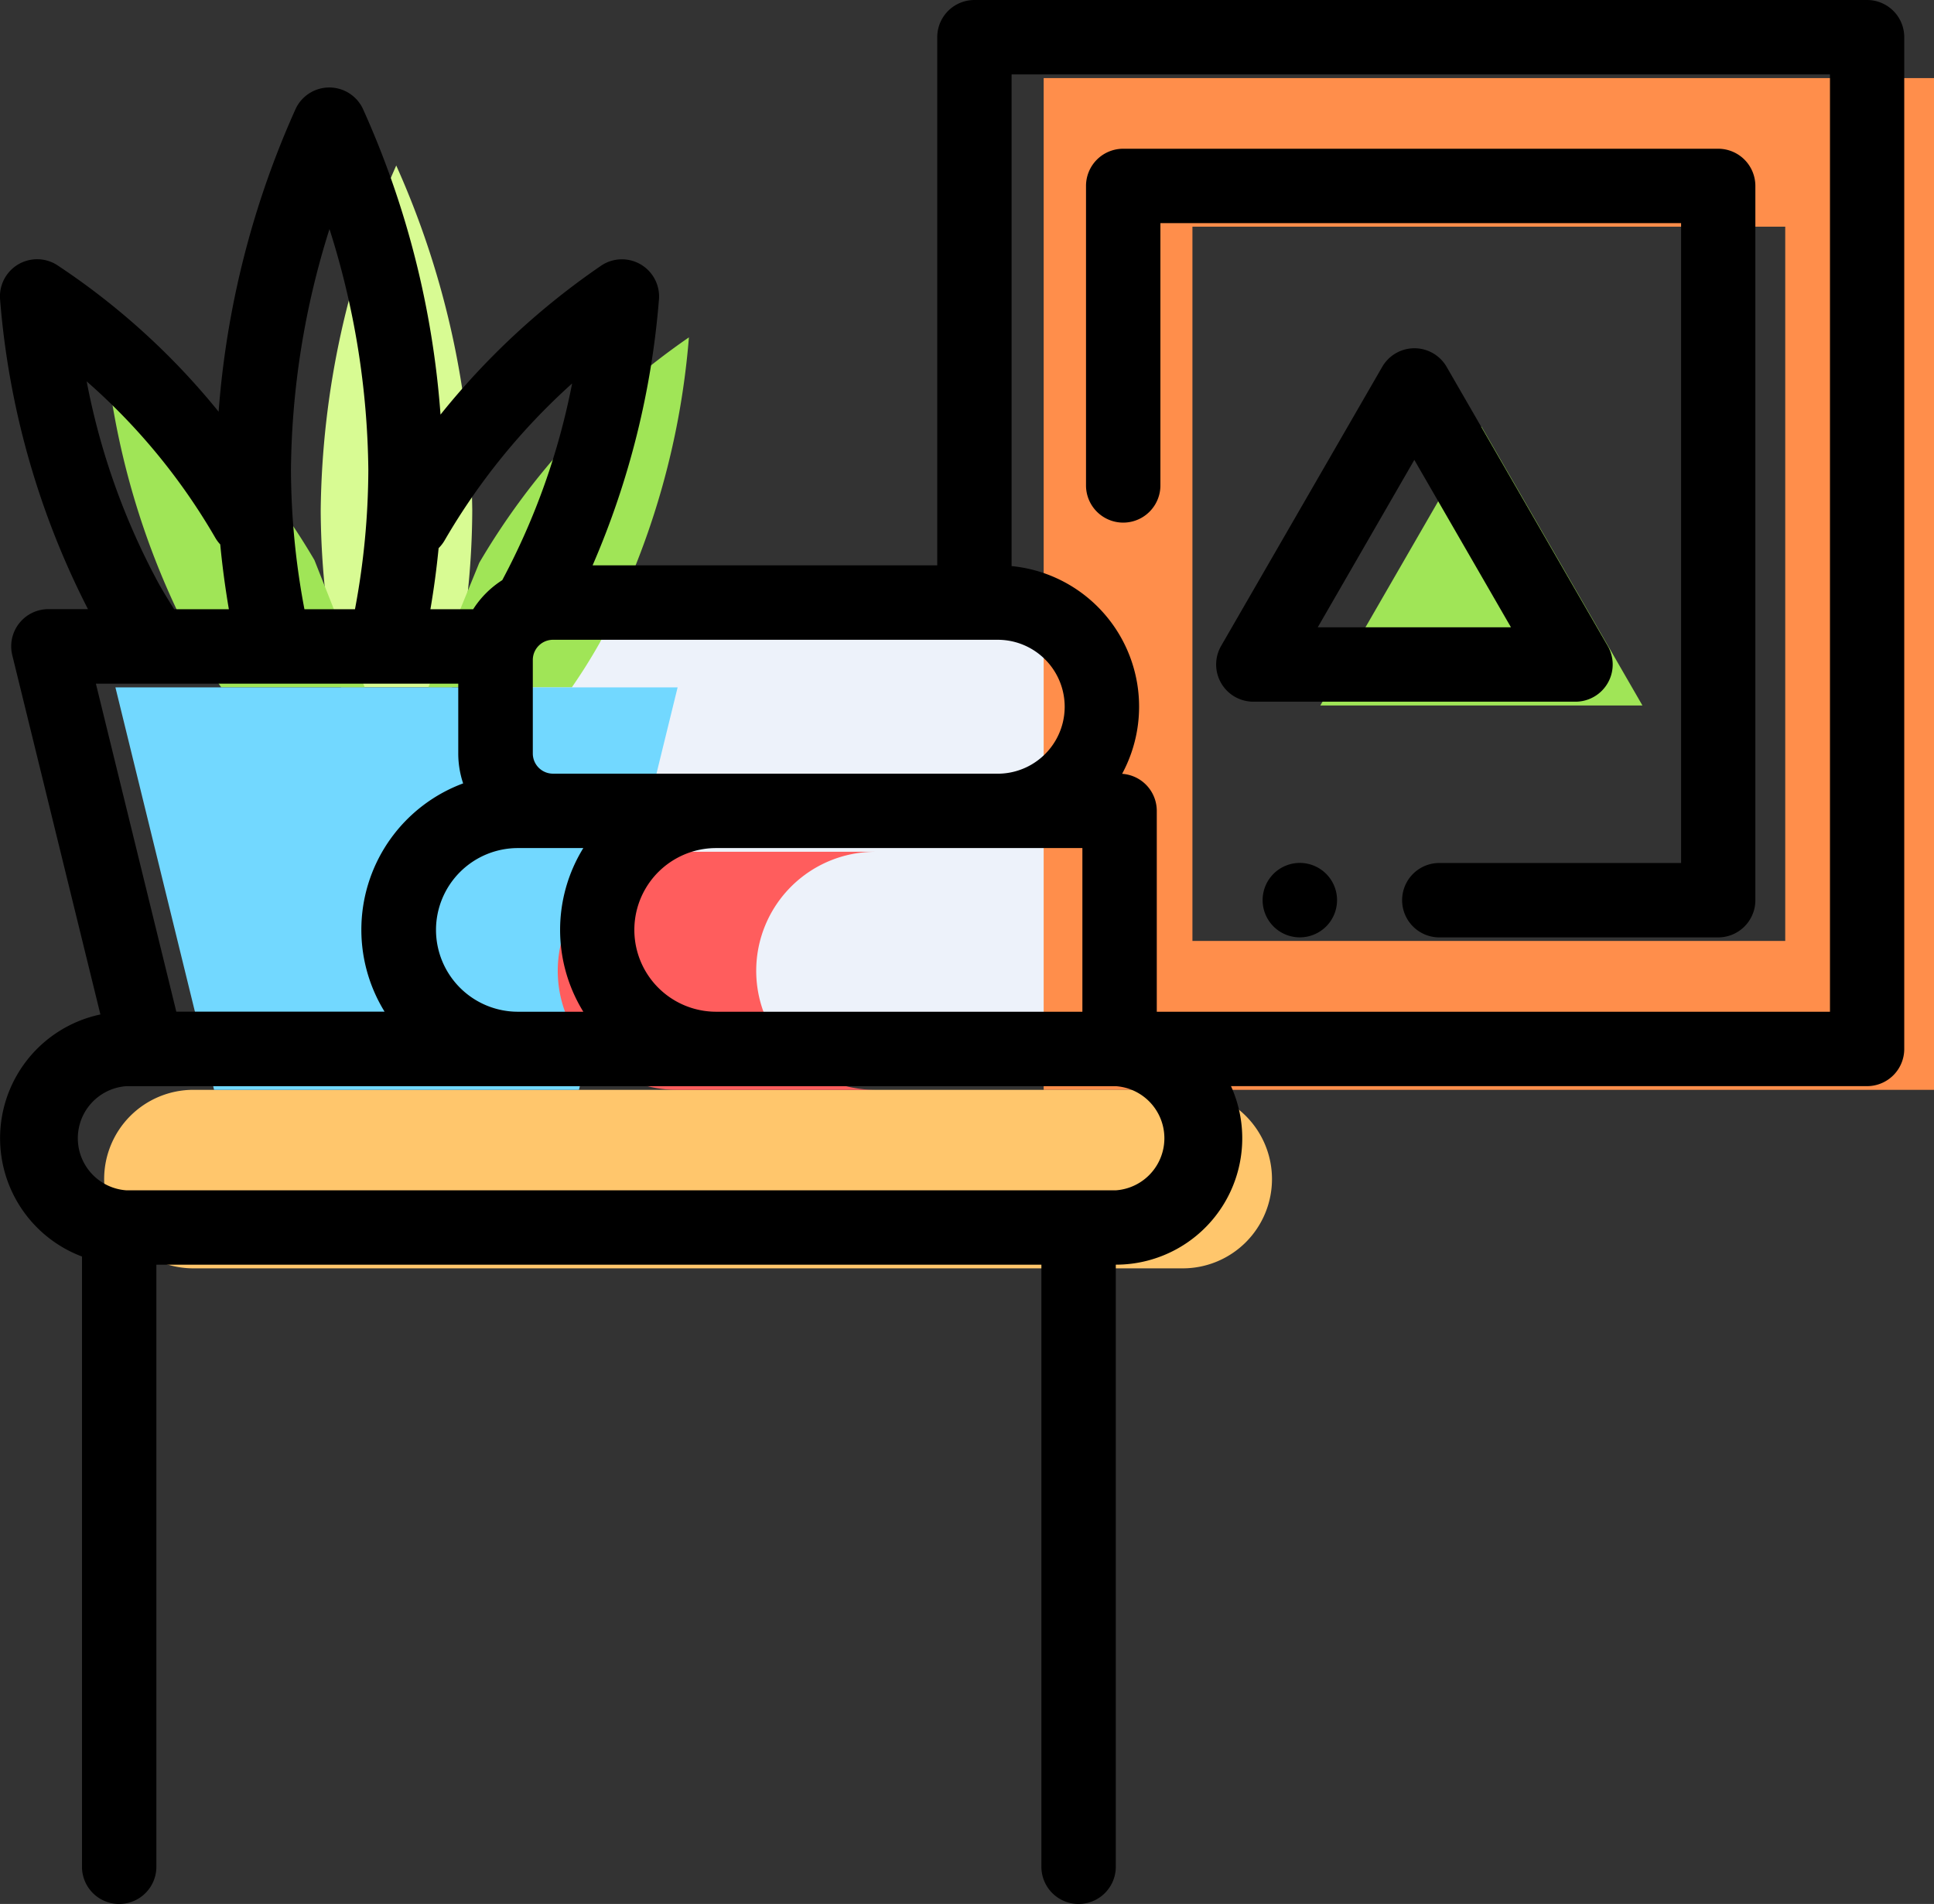 <svg xmlns="http://www.w3.org/2000/svg" width="62.988" height="62.004" viewBox="0 0 62.988 62.004">
  <rect x="0" y="0" width="62.988" height="62.004" fill="#333333" stroke="none"/>
  <g id="ico-decoracion" transform="translate(0 -0.063)">
    <g id="Grupo_4892" data-name="Grupo 4892" transform="translate(12.985 19.686)">
      <path id="Trazado_41772" data-name="Trazado 41772" d="M153,165.455h0a3.392,3.392,0,0,1-3.392,3.392H135.12a1.868,1.868,0,0,1-1.868-1.868v-3.048a1.868,1.868,0,0,1,1.868-1.868h14.486A3.392,3.392,0,0,1,153,165.455Z" transform="translate(-130.096 -162.063)" fill="#edf2fa"/>
      <path id="Trazado_41773" data-name="Trazado 41773" d="M107.195,221.939h0a3.876,3.876,0,0,1,3.876-3.876h19.6v7.752h-19.6A3.876,3.876,0,0,1,107.195,221.939Z" transform="translate(-107.195 -211.28)" fill="#edf2fa"/>
    </g>
    <g id="Grupo_4894" data-name="Grupo 4894" transform="translate(3.392 2.606)">
      <path id="Trazado_41774" data-name="Trazado 41774" d="M90.5,61.558a26.612,26.612,0,0,0,.658-5.763,28.262,28.262,0,0,0-2.476-11.232A28.286,28.286,0,0,0,86.222,55.8a26.587,26.587,0,0,0,.664,5.758Z" transform="translate(-79.169 -41.716)" fill="#d8fb93"/>
      <g id="Grupo_4893" data-name="Grupo 4893" transform="translate(0 8.444)">
        <path id="Trazado_41775" data-name="Trazado 41775" d="M115.16,102.168h4.673c.314-.453.619-.935.907-1.447a25.534,25.534,0,0,0,2.907-9.951,23.11,23.11,0,0,0-6.828,7.341Z" transform="translate(-104.602 -90.77)" fill="#a0e557"/>
        <path id="Trazado_41776" data-name="Trazado 41776" d="M34.849,98.023A22.178,22.178,0,0,0,28,90.77a25.536,25.536,0,0,0,2.907,9.951c.288.511.593.993.907,1.447h4.673Z" transform="translate(-28 -90.77)" fill="#a0e557"/>
      </g>
      <path id="Trazado_41777" data-name="Trazado 41777" d="M280.61,21.06V54.008h29V21.06Zm24.152,28.1H285.455V25.9h19.307Z" transform="translate(-250.011 -21.06)" fill="#ff8e4b"/>
      <path id="Trazado_41778" data-name="Trazado 41778" d="M63.128,298.877H30.907A2.907,2.907,0,0,1,28,295.97h0a2.907,2.907,0,0,1,2.907-2.907H63.128a2.907,2.907,0,0,1,2.907,2.907h0A2.907,2.907,0,0,1,63.128,298.877Z" transform="translate(-28 -260.115)" fill="#ffc66c"/>
      <path id="Trazado_41779" data-name="Trazado 41779" d="M46.129,197.97H34.245l-3.213-13.106h18.31Z" transform="translate(-30.665 -165.022)" fill="#72d8ff"/>
      <path id="Trazado_41780" data-name="Trazado 41780" d="M131.66,232.939h0a3.876,3.876,0,0,1,3.876-3.876h-6.464a3.876,3.876,0,0,0-3.876,3.876h0a3.876,3.876,0,0,0,3.876,3.876h6.464A3.876,3.876,0,0,1,131.66,232.939Z" transform="translate(-110.423 -203.867)" fill="#ff5d5d"/>
      <path id="Trazado_41781" data-name="Trazado 41781" d="M355,123.8l5.245-9.085,5.245,9.085Z" transform="translate(-315.39 -103.369)" fill="#a0e557"/>
    </g>
    <path id="Trazado_41782" data-name="Trazado 41782" d="M60.808.063H31.736a1.211,1.211,0,0,0-1.211,1.211v17.2H19.3a27.2,27.2,0,0,0,2.164-8.694A1.211,1.211,0,0,0,19.6,8.7a24.243,24.243,0,0,0-5.253,4.865,29.375,29.375,0,0,0-2.536-9.976,1.211,1.211,0,0,0-1.087-.677h0a1.211,1.211,0,0,0-1.087.678,29.4,29.4,0,0,0-2.517,9.88A23.272,23.272,0,0,0,1.846,8.686,1.211,1.211,0,0,0,0,9.781,26.746,26.746,0,0,0,2.865,19.9H1.579A1.211,1.211,0,0,0,.4,21.4L3.27,33.1a4.118,4.118,0,0,0-.6,7.883V60.856a1.211,1.211,0,1,0,2.423,0V41.248H33.917V60.856a1.211,1.211,0,1,0,2.423,0V41.248a4.116,4.116,0,0,0,3.752-5.814H60.808a1.211,1.211,0,0,0,1.211-1.211V1.274A1.211,1.211,0,0,0,60.808.063ZM23.325,33.011a2.665,2.665,0,0,1,0-5.33H35.252v5.33ZM14.2,30.346a2.668,2.668,0,0,1,2.665-2.665h2.133a5.074,5.074,0,0,0,0,5.33H16.861A2.668,2.668,0,0,1,14.2,30.346Zm18.3-5.088H18.009a.657.657,0,0,1-.656-.656V21.554a.657.657,0,0,1,.656-.656H32.495a2.18,2.18,0,1,1,0,4.361ZM18.633,12.551a22.791,22.791,0,0,1-2.275,6.405,3.1,3.1,0,0,0-.948.948H14.018q.171-1,.267-1.99a1.209,1.209,0,0,0,.2-.26A21.085,21.085,0,0,1,18.633,12.551Zm-7.9-5.022a26.674,26.674,0,0,1,1.263,7.824,24.82,24.82,0,0,1-.435,4.551H9.915a24.784,24.784,0,0,1-.439-4.548A26.7,26.7,0,0,1,10.729,7.529ZM5.173,19.074a22.761,22.761,0,0,1-2.35-6.591,20.258,20.258,0,0,1,4.183,5.083,1.213,1.213,0,0,0,.167.227q.1,1.047.281,2.111H5.673C5.5,19.63,5.33,19.353,5.173,19.074Zm-.148,3.253h9.9V24.6a3.065,3.065,0,0,0,.159.975,5.083,5.083,0,0,0-2.559,7.433H5.742L3.123,22.327Zm31.314,16.5H4.118a1.7,1.7,0,0,1,0-3.392H36.339a1.7,1.7,0,0,1,0,3.392ZM59.6,33.011H37.675V26.47a1.21,1.21,0,0,0-1.129-1.207,4.6,4.6,0,0,0-3.6-6.765V2.486H59.6V33.011Z"/>
    <path id="Trazado_41783" data-name="Trazado 41783" d="M312.592,65.732h-9.085a1.211,1.211,0,0,1,0-2.423h7.874V42.472H294.423v8.541a1.211,1.211,0,1,1-2.423,0V41.26a1.211,1.211,0,0,1,1.211-1.211h19.381A1.211,1.211,0,0,1,313.8,41.26v23.26A1.211,1.211,0,0,1,312.592,65.732Z" transform="translate(-256.63 -35.142)"/>
    <path id="Trazado_41784" data-name="Trazado 41784" d="M340.711,234.495a1.212,1.212,0,1,1,.856-.355A1.215,1.215,0,0,1,340.711,234.495Z" transform="translate(-298.376 -203.906)"/>
    <path id="Trazado_41785" data-name="Trazado 41785" d="M338.7,105.22h-10.49a1.211,1.211,0,0,1-1.049-1.817l5.245-9.085a1.211,1.211,0,0,1,2.1,0l5.245,9.085a1.211,1.211,0,0,1-1.049,1.817Zm-8.392-2.423H336.6l-3.147-5.451Z" transform="translate(-287.39 -82.306)"/>
  </g>
</svg>
